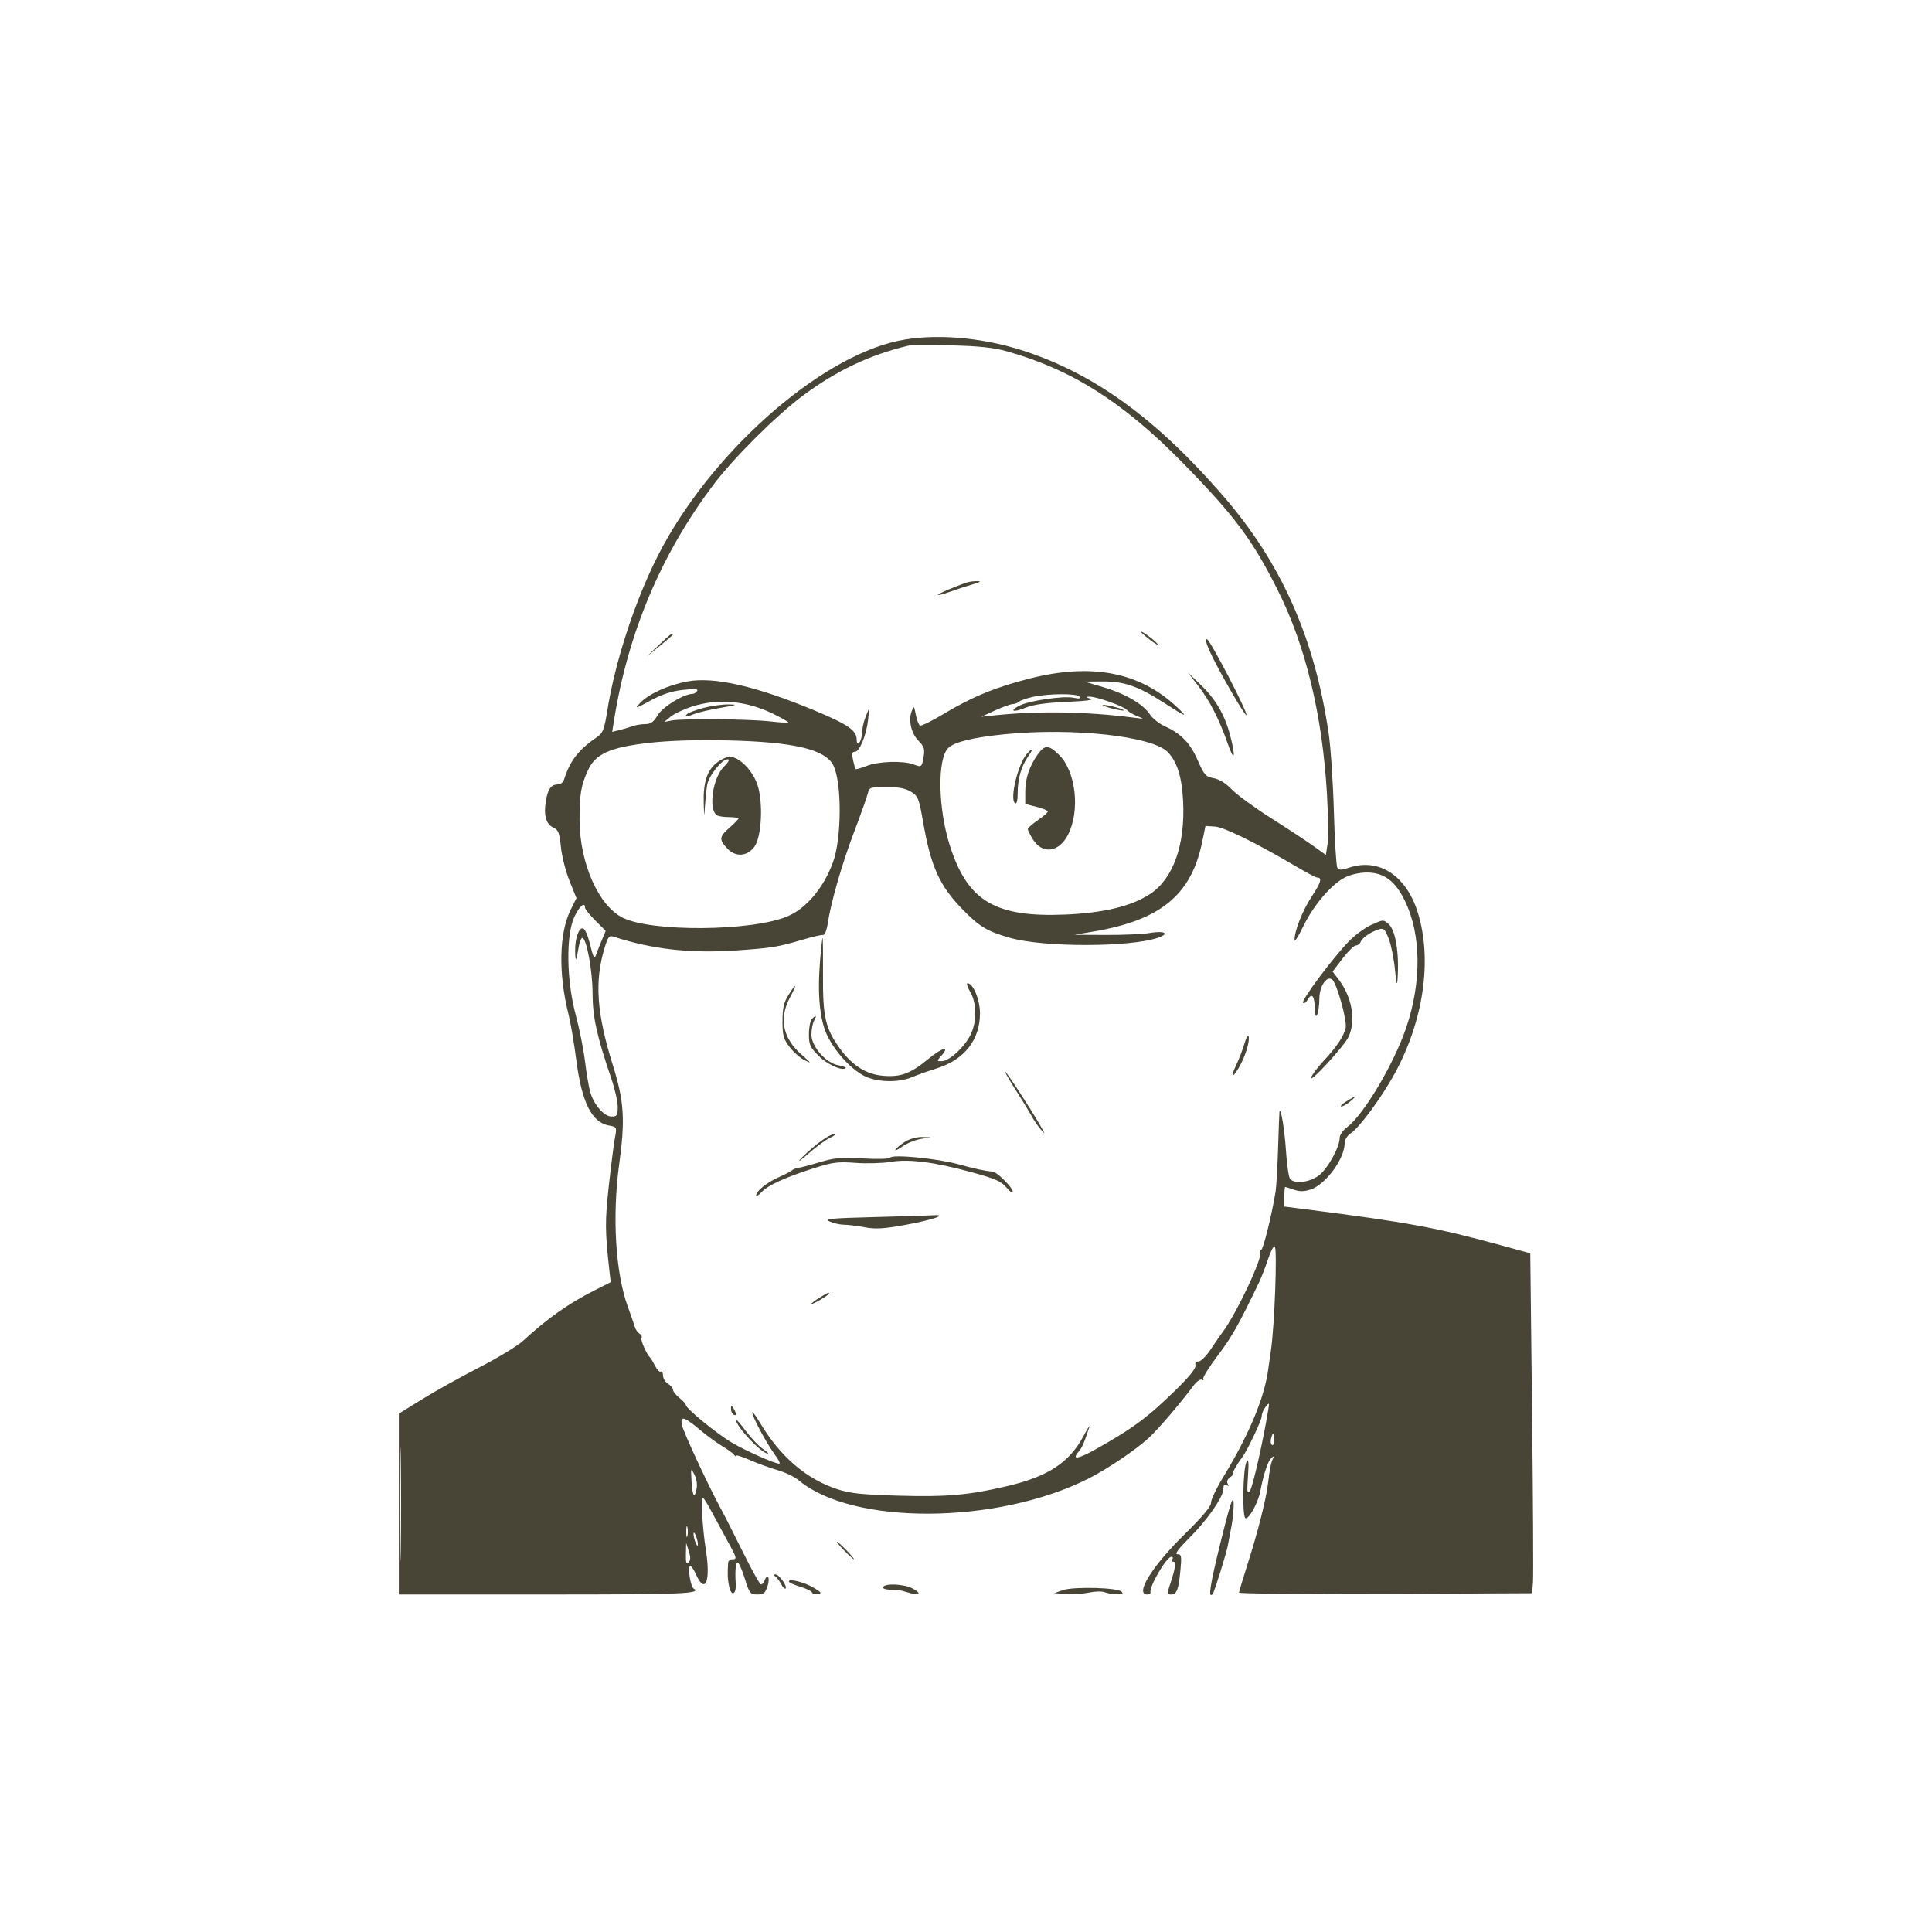 <?xml version="1.0" encoding="UTF-8" standalone="no"?>
<svg xmlns="http://www.w3.org/2000/svg" xmlns:svg="http://www.w3.org/2000/svg" version="1.0" width="767.999pt" height="767.999pt" viewBox="0 0 767.999 767.999" preserveAspectRatio="xMidYMid" id="svg22">
  <defs id="defs22"></defs>
  <path d="m 357.038,135.49 c -32.287,6.904 -75.452,45.592 -95.715,85.788 -9.102,18.055 -16.908,42.104 -19.957,61.483 -1.07,6.802 -1.747,8.639 -3.669,9.955 -7.782,5.33 -11.071,9.546 -13.543,17.364 -0.304,0.963 -1.412,1.75 -2.462,1.75 -2.635,0 -3.951,1.879 -4.73,6.752 -0.888,5.551 0.128,9.087 2.985,10.388 2.009,0.916 2.451,2.045 3.021,7.716 0.367,3.654 1.906,9.722 3.421,13.484 l 2.754,6.839 -2.302,4.661 c -4.619,9.349 -4.934,25.286 -0.822,41.66 0.829,3.3 2.201,11.372 3.049,17.937 2.192,16.967 6.105,24.841 12.985,26.132 3.173,0.595 3.19,0.629 2.385,4.939 -0.446,2.387 -1.544,11.011 -2.441,19.166 -1.518,13.812 -1.495,17.869 0.181,33.008 l 0.573,5.181 -6.288,3.175 c -10.442,5.271 -19.073,11.353 -28.425,20.033 -2.2,2.041 -10.075,6.835 -17.5,10.651 -7.425,3.817 -17.662,9.518 -22.75,12.67 l -9.25,5.729 v 35.94 35.939 h 59 c 54.259,0 61.554,-0.303 58.135,-2.417 -1.096,-0.677 -2.253,-7.583 -1.48,-8.834 0.319,-0.517 1.423,0.943 2.453,3.243 3.661,8.177 5.916,2.785 3.969,-9.492 -1.482,-9.345 -2.108,-21.931 -1.037,-20.858 0.47,0.472 1.933,2.883 3.25,5.358 1.317,2.475 4.04,7.493 6.052,11.151 4.14,7.527 4.228,7.849 2.158,7.849 -0.825,0 -1.545,0.675 -1.6,1.5 -0.294,4.417 -0.213,6.305 0.401,9.316 0.845,4.149 2.916,3.227 2.62,-1.166 -0.36,-5.356 0.039,-8.793 0.956,-8.226 0.482,0.298 1.719,3.246 2.75,6.55 1.743,5.593 2.081,6.009 4.878,6.017 2.563,0.008 3.167,-0.507 4.101,-3.491 1.048,-3.348 -0.05,-5.112 -1.244,-2 -0.317,0.825 -0.947,1.5 -1.4,1.5 -0.454,0 -3.547,-5.513 -6.874,-12.25 -3.328,-6.738 -7.393,-14.725 -9.035,-17.75 -4.994,-9.204 -14.829,-30.328 -15.479,-33.25 -0.866,-3.892 0.811,-3.508 6.818,1.558 2.809,2.37 6.908,5.384 9.108,6.697 2.2,1.314 4.331,2.863 4.735,3.442 0.404,0.579 0.741,0.74 0.75,0.358 0.008,-0.382 2.444,0.379 5.414,1.693 2.969,1.313 7.924,3.122 11.011,4.019 3.088,0.897 6.909,2.722 8.492,4.054 21.41,18.015 78.918,17.688 115.269,-0.656 7.424,-3.747 18.822,-11.433 23.93,-16.137 3.778,-3.479 12.275,-13.415 17.99,-21.038 1.138,-1.517 2.553,-2.46 3.144,-2.095 0.591,0.365 0.817,0.248 0.503,-0.261 -0.315,-0.508 2.298,-4.722 5.806,-9.364 5.556,-7.354 8.412,-12.414 16.377,-29.02 0.923,-1.925 2.528,-6.062 3.567,-9.193 1.038,-3.131 2.245,-5.472 2.683,-5.201 1.083,0.669 -0.039,31.523 -1.506,41.394 -0.205,1.375 -0.719,4.975 -1.143,8 -1.555,11.081 -7.663,25.637 -17.623,42 -2.846,4.675 -5.124,9.43 -5.063,10.567 0.075,1.384 -3.385,5.505 -10.465,12.465 -12.947,12.729 -19.921,23.968 -14.871,23.968 0.825,0 1.411,-0.337 1.302,-0.75 -0.616,-2.331 6.349,-14.25 8.328,-14.25 0.543,0 0.71,0.45 0.37,1 -0.34,0.55 -0.133,1 0.46,1 1.143,0 0.715,2.685 -1.475,9.25 -1.133,3.395 -1.083,3.75 0.525,3.75 2.242,0 2.963,-1.9 3.694,-9.738 0.522,-5.584 0.39,-6.262 -1.219,-6.262 -1.236,0 0.448,-2.238 5.358,-7.119 6.026,-5.99 12.302,-14.853 12.782,-18.048 0.069,-0.458 0.181,-1.31 0.25,-1.892 0.069,-0.582 0.645,-0.738 1.28,-0.346 0.763,0.472 0.88,0.271 0.347,-0.592 -0.509,-0.823 -0.125,-1.806 1.036,-2.655 1.015,-0.741 1.523,-1.348 1.13,-1.348 -0.622,0 1.303,-3.502 3.574,-6.5 2.017,-2.664 7.758,-14.742 7.758,-16.323 0,-0.987 0.696,-2.668 1.547,-3.736 1.472,-1.846 1.524,-1.795 1.068,1.059 -1.878,11.753 -6.188,30.885 -7.276,32.295 -1.111,1.439 -1.235,0.537 -0.799,-5.795 0.384,-5.56 0.241,-7.052 -0.551,-5.768 -1.441,2.336 -1.82,21.95 -0.434,22.436 1.37,0.479 5.04,-6.173 5.887,-10.668 1.31,-6.959 3.07,-12.179 4.491,-13.328 1.128,-0.911 1.284,-0.894 0.702,0.074 -0.876,1.458 -1.418,4.047 -2.148,10.254 -0.723,6.15 -4.084,19.39 -8.123,32 -1.849,5.775 -3.363,10.841 -3.363,11.258 -10e-4,0.417 26.211,0.642 58.249,0.5 l 58.25,-0.258 0.345,-4.5 c 0.19,-2.475 0.025,-32.879 -0.367,-67.564 l -0.714,-63.065 -11.632,-3.185 c -25.689,-7.034 -37.078,-9.136 -77.382,-14.276 l -8.75,-1.117 v -3.896 c 0,-2.143 0.158,-3.897 0.351,-3.897 0.193,0 1.754,0.489 3.47,1.087 2.276,0.794 4.055,0.779 6.583,-0.055 6.059,-2 13.596,-12.277 13.596,-18.539 0,-1.307 1.05,-2.951 2.487,-3.893 3.413,-2.236 12.399,-14.49 17.463,-23.812 11.456,-21.09 14.887,-45.153 9.108,-63.865 -4.516,-14.62 -15.398,-21.771 -27.202,-17.875 -3.213,1.06 -4.164,1.072 -4.787,0.063 -0.428,-0.693 -1.05,-10.788 -1.381,-22.435 -0.331,-11.647 -1.272,-25.676 -2.091,-31.176 -5.659,-38.03 -18.832,-67.608 -42,-94.312 -26.473,-30.514 -50.917,-48.289 -79.097,-57.517 -16.827,-5.51 -35.853,-7.036 -50,-4.011 m 4,1.929 c -15.174,3.598 -28.385,9.841 -41.665,19.692 -10.595,7.858 -27.637,24.796 -35.718,35.499 -20.855,27.619 -34.074,58.982 -39.627,94.013 l -0.68,4.293 2.845,-0.689 c 1.565,-0.38 3.887,-1.074 5.16,-1.543 1.273,-0.47 3.591,-0.854 5.151,-0.854 2.188,0 3.314,-0.81 4.926,-3.542 1.936,-3.28 10.33,-8.42 13.799,-8.448 0.655,-0.006 1.51,-0.526 1.899,-1.156 0.521,-0.843 -0.985,-0.958 -5.691,-0.436 -4.477,0.496 -8.351,1.773 -12.899,4.25 -6.099,3.322 -6.349,3.378 -4.059,0.918 3.326,-3.572 11.269,-7.174 18.854,-8.549 10.615,-1.925 27.329,1.908 50.538,11.59 13.195,5.503 16.667,7.908 16.667,11.543 0,3.299 1.995,0.917 2.076,-2.479 0.042,-1.755 0.722,-4.766 1.512,-6.691 l 1.436,-3.5 -0.479,4.646 c -0.627,6.094 -3.38,12.854 -5.233,12.854 -1.136,0 -1.312,0.741 -0.775,3.25 0.383,1.787 0.85,3.419 1.038,3.625 0.188,0.207 2.17,-0.356 4.404,-1.25 4.575,-1.83 14.511,-2.15 18.595,-0.597 3.251,1.236 3.361,1.149 4.075,-3.252 0.459,-2.826 0.09,-3.946 -1.976,-6.013 -2.945,-2.944 -4.211,-8.174 -2.848,-11.763 0.921,-2.425 0.971,-2.387 1.676,1.261 0.399,2.069 1.128,4.01 1.619,4.313 0.491,0.304 4.658,-1.722 9.26,-4.502 11.27,-6.807 20.891,-10.771 34.477,-14.203 24.51,-6.192 43.416,-2.582 58.154,11.104 5.101,4.736 4.252,4.47 -5.183,-1.629 -9.869,-6.378 -15.616,-8.354 -24.115,-8.29 l -7.213,0.053 7.572,2.242 c 8.746,2.59 15.806,6.726 18.527,10.854 1.046,1.586 3.701,3.693 5.901,4.682 6.439,2.895 10.089,6.673 13.078,13.535 2.537,5.823 3.136,6.491 6.352,7.095 2.244,0.421 4.872,2.054 7.137,4.434 1.971,2.073 8.95,7.175 15.509,11.339 6.558,4.164 14.174,9.182 16.924,11.151 l 5,3.579 0.667,-4.259 c 0.367,-2.342 0.271,-11.234 -0.213,-19.759 -1.779,-31.347 -8.476,-59.137 -19.577,-81.243 -10.017,-19.949 -16.968,-29.286 -37.325,-50.14 -23.872,-24.455 -44.512,-37.575 -70.552,-44.847 -5.112,-1.427 -11.046,-2.049 -22,-2.305 -8.25,-0.192 -15.9,-0.136 -17,0.124 m 23.5,94.068 c -4.925,1.639 -12.015,4.662 -11.692,4.984 0.209,0.209 2.363,-0.348 4.786,-1.238 2.423,-0.889 6.431,-2.204 8.906,-2.921 2.992,-0.867 3.662,-1.307 2,-1.314 -1.375,-0.005 -3.175,0.215 -4,0.489 m 69,19.656 c 0,0.247 1.652,1.71 3.671,3.25 2.019,1.54 3.356,2.289 2.97,1.665 -0.791,-1.28 -6.641,-5.609 -6.641,-4.915 m -191.653,5.272 -4.847,4.585 5.25,-4.241 c 2.888,-2.333 5.25,-4.397 5.25,-4.586 0,-0.88 -1.156,-0.012 -5.653,4.242 m 218.811,2.089 c 2.909,6.646 14.183,26.318 14.755,25.746 0.734,-0.733 -14.311,-29.719 -15.659,-30.169 -0.75,-0.25 -0.406,1.43 0.904,4.423 m -4.359,14.173 c 4.566,5.887 8.297,13.222 11.775,23.153 2.61,7.45 3.17,5.276 0.893,-3.465 -2.132,-8.185 -5.784,-14.46 -11.735,-20.165 l -5.081,-4.87 4.148,5.347 m -65.799,4.348 c -2.475,0.54 -4.928,1.392 -5.45,1.893 -0.522,0.502 -1.647,0.93 -2.5,0.952 -0.853,0.022 -4.025,1.167 -7.05,2.545 l -5.5,2.504 5,-0.529 c 17.633,-1.868 37.026,-1.544 56,0.935 3.923,0.513 3.942,0.501 1,-0.648 -1.65,-0.644 -3.45,-1.726 -4,-2.404 -1.229,-1.515 -12.411,-5.48 -15.067,-5.343 -1.495,0.077 -1.367,0.265 0.567,0.832 1.556,0.456 -2.029,0.927 -9.5,1.248 -8.223,0.353 -13.351,1.075 -16.291,2.293 -4.898,2.028 -6.844,1.423 -2.552,-0.794 3.813,-1.97 17.639,-3.992 21.498,-3.145 2.149,0.472 2.886,0.342 2.411,-0.427 -0.832,-1.346 -12.237,-1.292 -18.566,0.088 m -135.5,3.861 c -3.3,1.069 -7.125,2.878 -8.5,4.02 l -2.5,2.077 3,-0.579 c 4.262,-0.822 30.673,-0.582 39,0.354 3.85,0.433 7.158,0.656 7.351,0.495 0.193,-0.161 -2.282,-1.615 -5.5,-3.232 -10.847,-5.451 -22.321,-6.546 -32.851,-3.135 m 4.509,0.551 c -3.02,0.812 -5.923,1.907 -6.45,2.434 -1.251,1.251 -0.342,1.212 3.126,-0.133 1.548,-0.6 6.19,-1.67 10.315,-2.378 6.504,-1.115 6.902,-1.294 3,-1.342 -2.475,-0.031 -6.971,0.608 -9.991,1.419 m 159.491,-0.742 c 1.1,0.482 3.575,1.161 5.5,1.51 2.403,0.436 2.873,0.36 1.5,-0.24 -1.1,-0.482 -3.575,-1.161 -5.5,-1.51 -2.403,-0.436 -2.873,-0.36 -1.5,0.24 m -40,11.214 c -12.47,1.268 -19.73,3.061 -22.137,5.467 -4.336,4.336 -4.046,23.797 0.573,38.454 7.036,22.324 17.931,28.9 45.939,27.728 15.341,-0.642 26.465,-3.343 33.786,-8.204 9.226,-6.125 14.001,-19.636 13.086,-37.024 -0.499,-9.473 -2.334,-15.367 -6.001,-19.27 -6.054,-6.444 -37.881,-9.932 -65.246,-7.151 m -141.163,3.401 c -15.347,1.764 -21.088,4.32 -24.079,10.719 -2.829,6.055 -3.46,9.711 -3.431,19.88 0.048,17.064 7.465,33.976 17.037,38.847 11.377,5.789 51.304,5.498 65.608,-0.479 7.433,-3.105 14.397,-11.371 18.099,-21.48 3.515,-9.598 3.57,-31.925 0.096,-38.644 -3.265,-6.314 -15.889,-9.256 -42.167,-9.827 -12.438,-0.271 -23.201,0.069 -31.163,0.984 m 154.704,4.462 c -3.382,4.75 -5.041,9.655 -5.041,14.907 v 4.914 l 4.5,1.133 c 2.475,0.623 4.483,1.464 4.462,1.868 -0.021,0.405 -1.821,1.969 -4,3.476 -2.179,1.508 -3.96,3.083 -3.958,3.5 0.002,0.418 0.888,2.21 1.969,3.983 3.759,6.166 10.42,5.347 14.028,-1.725 4.868,-9.542 3.166,-25.031 -3.481,-31.678 -4.086,-4.086 -5.785,-4.161 -8.479,-0.378 m -4.348,-0.155 c -3.594,3.971 -7.02,18.275 -4.718,19.698 0.647,0.399 1.025,-1.18 1.025,-4.277 0,-5.567 1.422,-10.439 4.221,-14.458 2.172,-3.119 1.89,-3.635 -0.528,-0.963 m -123.587,3.777 c -3.671,3.089 -5.154,7.893 -4.92,15.936 0.171,5.863 0.182,5.886 0.496,1 0.176,-2.75 0.567,-6.472 0.869,-8.271 0.61,-3.643 5.844,-10.229 8.13,-10.229 0.961,0 0.44,1.033 -1.5,2.973 -4.43,4.43 -6.226,16.926 -2.769,19.262 0.599,0.404 2.776,0.741 4.838,0.75 2.063,0.008 3.75,0.254 3.75,0.546 0,0.291 -1.575,1.913 -3.5,3.603 -4.167,3.659 -4.294,4.718 -0.99,8.283 3.279,3.537 7.917,3.261 10.819,-0.644 2.882,-3.878 3.564,-17.568 1.225,-24.609 -1.907,-5.743 -7.255,-11.164 -11.012,-11.164 -1.314,0 -3.76,1.154 -5.436,2.564 m 60.251,12.186 c -0.375,1.512 -2.821,8.375 -5.436,15.25 -4.779,12.562 -9.185,27.907 -10.465,36.444 -0.384,2.56 -1.19,4.503 -1.822,4.392 -0.624,-0.109 -4.284,0.736 -8.134,1.878 -9.719,2.882 -12.31,3.303 -26.171,4.257 -18.399,1.265 -33.502,-0.414 -48.919,-5.439 -1.835,-0.599 -2.284,-0.035 -3.69,4.643 -3.974,13.215 -3.071,25.844 3.311,46.3 4.542,14.56 4.998,21.663 2.541,39.601 -2.813,20.546 -1.449,43.12 3.411,56.424 1.206,3.3 2.449,6.9 2.764,8 0.315,1.1 1.185,2.365 1.934,2.811 0.748,0.447 1.101,1.233 0.782,1.748 -0.494,0.8 2.008,6.416 3.539,7.941 0.275,0.275 1.131,1.722 1.9,3.216 0.77,1.494 1.782,2.48 2.249,2.191 0.467,-0.289 0.849,0.398 0.849,1.526 0,1.127 0.9,2.612 2,3.299 1.1,0.687 2,1.783 2,2.436 0,0.653 1.125,2.072 2.5,3.153 1.375,1.082 2.528,2.352 2.563,2.823 0.108,1.467 12.372,11.494 18.396,15.041 5.526,3.254 16.948,8.315 18.764,8.315 0.483,0 -0.201,-1.463 -1.522,-3.25 -3.217,-4.356 -8.311,-13.655 -9.176,-16.75 -0.384,-1.375 1.028,0.386 3.138,3.913 7.896,13.199 18.305,22.156 30.39,26.151 5.283,1.746 9.735,2.226 24.655,2.655 19.14,0.55 27.95,-0.233 43.292,-3.847 16.067,-3.785 24.542,-9.359 30.141,-19.826 1.632,-3.05 2.672,-4.646 2.311,-3.546 -2.068,6.299 -2.885,8.173 -4.254,9.756 -2.853,3.299 -0.307,2.977 6.5,-0.822 15.02,-8.382 21.049,-12.859 32.61,-24.216 5.017,-4.929 7.654,-8.257 7.378,-9.312 -0.272,-1.04 0.152,-1.598 1.16,-1.524 0.874,0.065 3.087,-2.132 4.918,-4.882 1.83,-2.75 3.87,-5.709 4.532,-6.575 5.493,-7.189 16.315,-30.128 15.122,-32.057 -0.295,-0.477 -0.134,-0.868 0.358,-0.868 0.791,0 4.121,-13.399 5.716,-23 0.32,-1.925 0.777,-9.8 1.015,-17.5 0.238,-7.7 0.485,-14.225 0.549,-14.5 0.487,-2.097 2.054,7.331 2.577,15.5 0.352,5.5 1.083,10.563 1.626,11.25 1.728,2.19 7.772,1.464 11.504,-1.383 3.517,-2.682 8.21,-11.198 8.227,-14.929 0.006,-1.134 1.355,-3.057 3,-4.272 6.544,-4.839 18.691,-25.334 23.508,-39.666 6.12,-18.208 5.9,-36.89 -0.593,-50.26 -3.85,-7.927 -8.323,-11.24 -15.177,-11.24 -2.793,0 -6.409,0.817 -8.63,1.95 -5.441,2.776 -12.548,11.11 -16.562,19.419 -1.894,3.922 -3.465,6.425 -3.49,5.563 -0.104,-3.54 3.143,-11.798 6.845,-17.411 3.677,-5.574 4.229,-7.521 2.133,-7.521 -0.472,0 -4.158,-1.94 -8.191,-4.311 -16.371,-9.625 -28.806,-15.741 -32.455,-15.962 l -3.739,-0.227 -1.324,6.419 c -4.336,21.027 -16.53,31.044 -43.298,35.567 l -7.517,1.27 12.5,0.062 c 6.875,0.035 14.75,-0.317 17.5,-0.781 5.905,-0.996 8.076,0.218 3.341,1.869 -11.022,3.842 -45.46,3.891 -58.841,0.083 -9.166,-2.609 -12.262,-4.464 -18.976,-11.372 -9.126,-9.39 -12.525,-16.921 -15.622,-34.62 -1.67,-9.538 -2.014,-10.399 -4.85,-12.128 -2.176,-1.327 -4.984,-1.863 -9.783,-1.865 -6.512,-0.004 -6.753,0.085 -7.412,2.746 m -116.64,49 c -3.337,7.3 -3.077,25.179 0.563,38.75 1.475,5.5 3.132,13.745 3.682,18.323 0.55,4.577 1.471,10.07 2.045,12.204 1.393,5.171 5.525,9.973 8.582,9.973 2.128,0 2.411,-0.449 2.411,-3.825 0,-2.104 -1.143,-7.166 -2.541,-11.25 -5.755,-16.822 -7.459,-24.569 -7.459,-33.915 0,-8.934 -2.422,-22.01 -4.076,-22.01 -0.458,0 -1.116,1.688 -1.461,3.75 -0.962,5.753 -1.298,6.133 -1.384,1.565 -0.096,-5.098 1.489,-9.623 3.177,-9.069 0.684,0.224 1.779,2.54 2.433,5.147 1.715,6.84 1.993,7.35 2.779,5.107 0.386,-1.1 1.386,-3.64 2.221,-5.645 l 1.52,-3.646 -4.104,-4.104 c -2.258,-2.258 -4.105,-4.555 -4.105,-5.105 0,-2.57 -2.325,-0.535 -4.283,3.75 m 316.574,3.205 c -2.315,1.051 -6.14,3.865 -8.5,6.254 -6.154,6.23 -19.219,23.696 -18.364,24.552 0.398,0.397 1.162,-0.061 1.698,-1.019 1.714,-3.063 2.873,-1.879 2.945,3.008 0.092,6.229 1.758,2.784 1.86,-3.845 0.072,-4.718 2.799,-8.808 4.976,-7.463 1.833,1.133 6.151,16.475 5.452,19.37 -0.831,3.438 -3.581,7.527 -8.871,13.188 -2.313,2.475 -4.5,5.4 -4.86,6.5 -0.932,2.849 13.069,-12.353 14.875,-16.151 3.048,-6.412 1.426,-15.822 -3.942,-22.859 l -2.378,-3.118 3.954,-5.186 c 2.175,-2.852 4.561,-5.186 5.303,-5.186 0.741,0 1.596,-0.649 1.9,-1.442 0.633,-1.649 4.151,-4.049 7.314,-4.991 1.842,-0.548 2.401,0.008 3.867,3.845 0.942,2.468 2.048,7.997 2.457,12.287 0.521,5.466 0.824,6.604 1.012,3.801 0.729,-10.84 -0.814,-19.896 -3.79,-22.25 -1.987,-1.571 -1.869,-1.583 -6.908,0.705 m -218.827,13.635 c -1.163,13.961 -0.164,24.22 2.971,30.504 3.343,6.702 9.786,13.545 15.065,16.001 4.943,2.3 13.291,2.447 18.282,0.322 2.045,-0.87 6.538,-2.465 9.985,-3.545 11.036,-3.457 17.237,-11.351 17.229,-21.938 -0.003,-5.382 -2.72,-11.934 -4.948,-11.934 -0.539,0 -0.053,1.573 1.082,3.495 2.677,4.538 2.671,12.014 -0.013,17.276 -2.454,4.809 -8.444,10.229 -11.307,10.229 -2.036,0 -2.05,-0.077 -0.362,-1.942 3.879,-4.287 0.687,-3.64 -4.928,0.999 -7.138,5.896 -10.961,7.32 -18.072,6.73 -6.581,-0.546 -12.113,-3.995 -16.924,-10.552 -5.945,-8.103 -7.037,-12.753 -6.925,-29.485 0.055,-8.113 -0.018,-14.75 -0.16,-14.75 -0.143,0 -0.581,3.866 -0.975,8.59 m -12.632,14.16 c -1.826,2.936 -2.332,5.177 -2.332,10.328 0,5.664 0.389,7.088 2.802,10.251 1.541,2.02 4.241,4.399 6,5.287 2.854,1.44 2.727,1.204 -1.182,-2.19 -7.515,-6.527 -9.116,-14.374 -4.648,-22.777 2.972,-5.59 2.6,-6.111 -0.64,-0.899 m 9.368,9.45 c -0.66,0.66 -1.2,3.36 -1.2,6 0,4.246 0.45,5.25 3.898,8.698 3.453,3.453 9.408,6.129 10.72,4.817 0.261,-0.261 -1.08,-0.767 -2.981,-1.123 -4.951,-0.929 -10.637,-7.429 -10.637,-12.161 0,-1.959 0.466,-4.433 1.035,-5.497 1.185,-2.213 0.897,-2.466 -0.835,-0.734 m 171.928,9.8 c -0.738,2.475 -2.19,6.266 -3.228,8.424 -2.358,4.905 -1.8,5.795 0.865,1.379 2.526,-4.188 4.486,-10.265 4.045,-12.545 -0.196,-1.011 -0.911,0.154 -1.682,2.742 m -95.109,11.219 c -0.011,0.395 1.945,3.77 4.346,7.5 2.4,3.729 5.086,8.131 5.968,9.781 0.882,1.65 2.562,4.125 3.734,5.5 2.023,2.374 2.016,2.298 -0.139,-1.5 -3.57,-6.29 -13.888,-22.078 -13.909,-21.281 m 135.481,11.849 c -1.65,1.057 -2.487,1.924 -1.861,1.927 0.627,0.003 2.202,-0.88 3.5,-1.962 2.973,-2.477 2.258,-2.461 -1.639,0.035 m -210.16,16.787 c -2.662,2.12 -5.74,4.92 -6.84,6.222 -1.1,1.302 0.475,0.178 3.5,-2.498 3.025,-2.676 6.85,-5.458 8.5,-6.183 1.66,-0.729 2.259,-1.335 1.34,-1.357 -0.913,-0.021 -3.838,1.696 -6.5,3.816 m 35.019,-0.932 c -1.727,1.053 -3.496,2.49 -3.93,3.193 -0.435,0.702 0.73,0.195 2.588,-1.128 1.859,-1.324 5.202,-2.706 7.431,-3.072 l 4.052,-0.666 -3.5,-0.121 c -1.925,-0.067 -4.913,0.74 -6.641,1.794 m -6.085,6.443 c -0.307,0.497 -5.103,0.627 -10.771,0.294 -8.613,-0.506 -11.299,-0.276 -17.11,1.466 -3.791,1.137 -7.671,2.165 -8.623,2.284 -0.951,0.119 -2.06,0.547 -2.465,0.951 -0.404,0.405 -2.77,1.636 -5.258,2.736 -4.753,2.103 -9.047,5.551 -9.047,7.266 0,0.558 0.969,-0.026 2.153,-1.297 2.579,-2.769 9.345,-5.863 20.852,-9.536 7.396,-2.361 9.53,-2.634 16.495,-2.111 4.4,0.331 10.651,0.16 13.89,-0.379 7.45,-1.24 17.334,0.018 32.369,4.121 9.229,2.518 11.708,3.605 13.75,6.032 1.521,1.808 2.491,2.387 2.491,1.487 0,-1.388 -6.241,-7.6 -7.785,-7.749 -3.399,-0.327 -6.855,-1.067 -13.715,-2.934 -8.713,-2.373 -26.334,-4.075 -27.226,-2.631 m -6.274,23.603 c -17.524,0.454 -20.091,0.712 -17.685,1.781 1.548,0.688 4.053,1.25 5.566,1.25 1.514,0 5.209,0.454 8.213,1.01 4.364,0.806 7.601,0.623 16.114,-0.912 10.772,-1.943 17.51,-4.239 11.292,-3.849 -1.65,0.104 -12.225,0.427 -23.5,0.72 m -21.75,32.02 c -1.787,1.09 -3.25,2.198 -3.25,2.463 0,0.264 1.575,-0.449 3.5,-1.585 1.925,-1.135 3.5,-2.245 3.5,-2.466 0,-0.639 -0.316,-0.506 -3.75,1.588 m -35.235,44.202 c -0.008,0.93 0.435,1.969 0.985,2.309 1.266,0.782 1.266,-0.542 0,-2.5 -0.835,-1.293 -0.971,-1.266 -0.985,0.191 m -131.563,37.809 c 0,20.075 0.133,28.288 0.297,18.25 0.163,-10.037 0.163,-26.462 0,-36.5 -0.164,-10.037 -0.297,-1.825 -0.297,18.25 m 133.548,-33.484 c 0,2.714 10.174,13.499 12.715,13.477 0.432,-0.003 -0.481,-0.841 -2.029,-1.861 -1.547,-1.021 -4.585,-4.213 -6.75,-7.094 -2.165,-2.881 -3.936,-4.916 -3.936,-4.522 m 212.711,7.483 c -0.288,1.099 -0.115,2.251 0.383,2.559 0.498,0.308 0.906,-0.592 0.906,-1.999 0,-3.064 -0.57,-3.312 -1.289,-0.56 m -230.382,16.739 c 0.371,6.178 1.171,7.513 2.005,3.344 0.357,-1.786 0.011,-4.111 -0.861,-5.784 -1.429,-2.741 -1.452,-2.692 -1.144,2.44 m 210.299,24.556 c -4.261,17.31 -5.044,22.455 -3.124,20.535 0.597,-0.597 5.537,-16.44 6.028,-19.329 0.186,-1.1 0.844,-4.605 1.462,-7.79 0.617,-3.184 0.983,-7.459 0.814,-9.5 -0.23,-2.771 -1.541,1.299 -5.18,16.084 m -212.396,-4.294 c 0,1.925 0.206,2.712 0.457,1.75 0.252,-0.962 0.252,-2.538 0,-3.5 -0.251,-0.962 -0.457,-0.175 -0.457,1.75 m 2.909,1 c 0,0.825 0.386,2.4 0.859,3.5 0.542,1.261 0.859,1.445 0.859,0.5 0,-0.825 -0.386,-2.4 -0.859,-3.5 -0.542,-1.261 -0.859,-1.445 -0.859,-0.5 m 59.859,6.5 c 1.866,1.925 3.617,3.5 3.892,3.5 0.275,0 -1.026,-1.575 -2.892,-3.5 -1.866,-1.925 -3.617,-3.5 -3.892,-3.5 -0.275,0 1.026,1.575 2.892,3.5 m -62.898,1.45 c -0.077,3.369 0.179,4.169 1.055,3.293 0.845,-0.845 0.872,-2.046 0.102,-4.45 l -1.055,-3.293 -0.102,4.45 m 35.498,8.815 c 0.605,0.404 1.654,1.786 2.331,3.071 0.677,1.284 1.481,2.086 1.785,1.781 0.833,-0.832 -2.577,-5.619 -3.989,-5.602 -0.855,0.011 -0.893,0.238 -0.127,0.75 m 5.4,2.042 c 0,0.416 2.002,1.347 4.448,2.07 2.447,0.722 4.602,1.772 4.788,2.332 0.187,0.561 1.223,0.849 2.302,0.641 1.651,-0.318 1.408,-0.711 -1.538,-2.483 -3.699,-2.225 -10,-3.838 -10,-2.56 m 37.5,2.193 c -0.363,0.588 0.849,1.052 2.941,1.125 1.957,0.069 3.897,0.218 4.309,0.332 0.412,0.113 2.008,0.561 3.547,0.995 3.953,1.114 4.46,-0.009 0.846,-1.878 -3.398,-1.757 -10.69,-2.117 -11.643,-0.574 m 71.5,1.258 -3.5,1.205 4.853,0.327 c 2.669,0.181 6.739,-0.074 9.045,-0.566 2.305,-0.492 5.072,-0.55 6.147,-0.129 1.075,0.42 3.282,0.796 4.905,0.835 2.202,0.052 2.662,-0.218 1.814,-1.066 -1.623,-1.623 -18.993,-2.076 -23.264,-0.606" stroke="none" fill="#484537" fill-rule="evenodd" id="path1"></path>
</svg>
